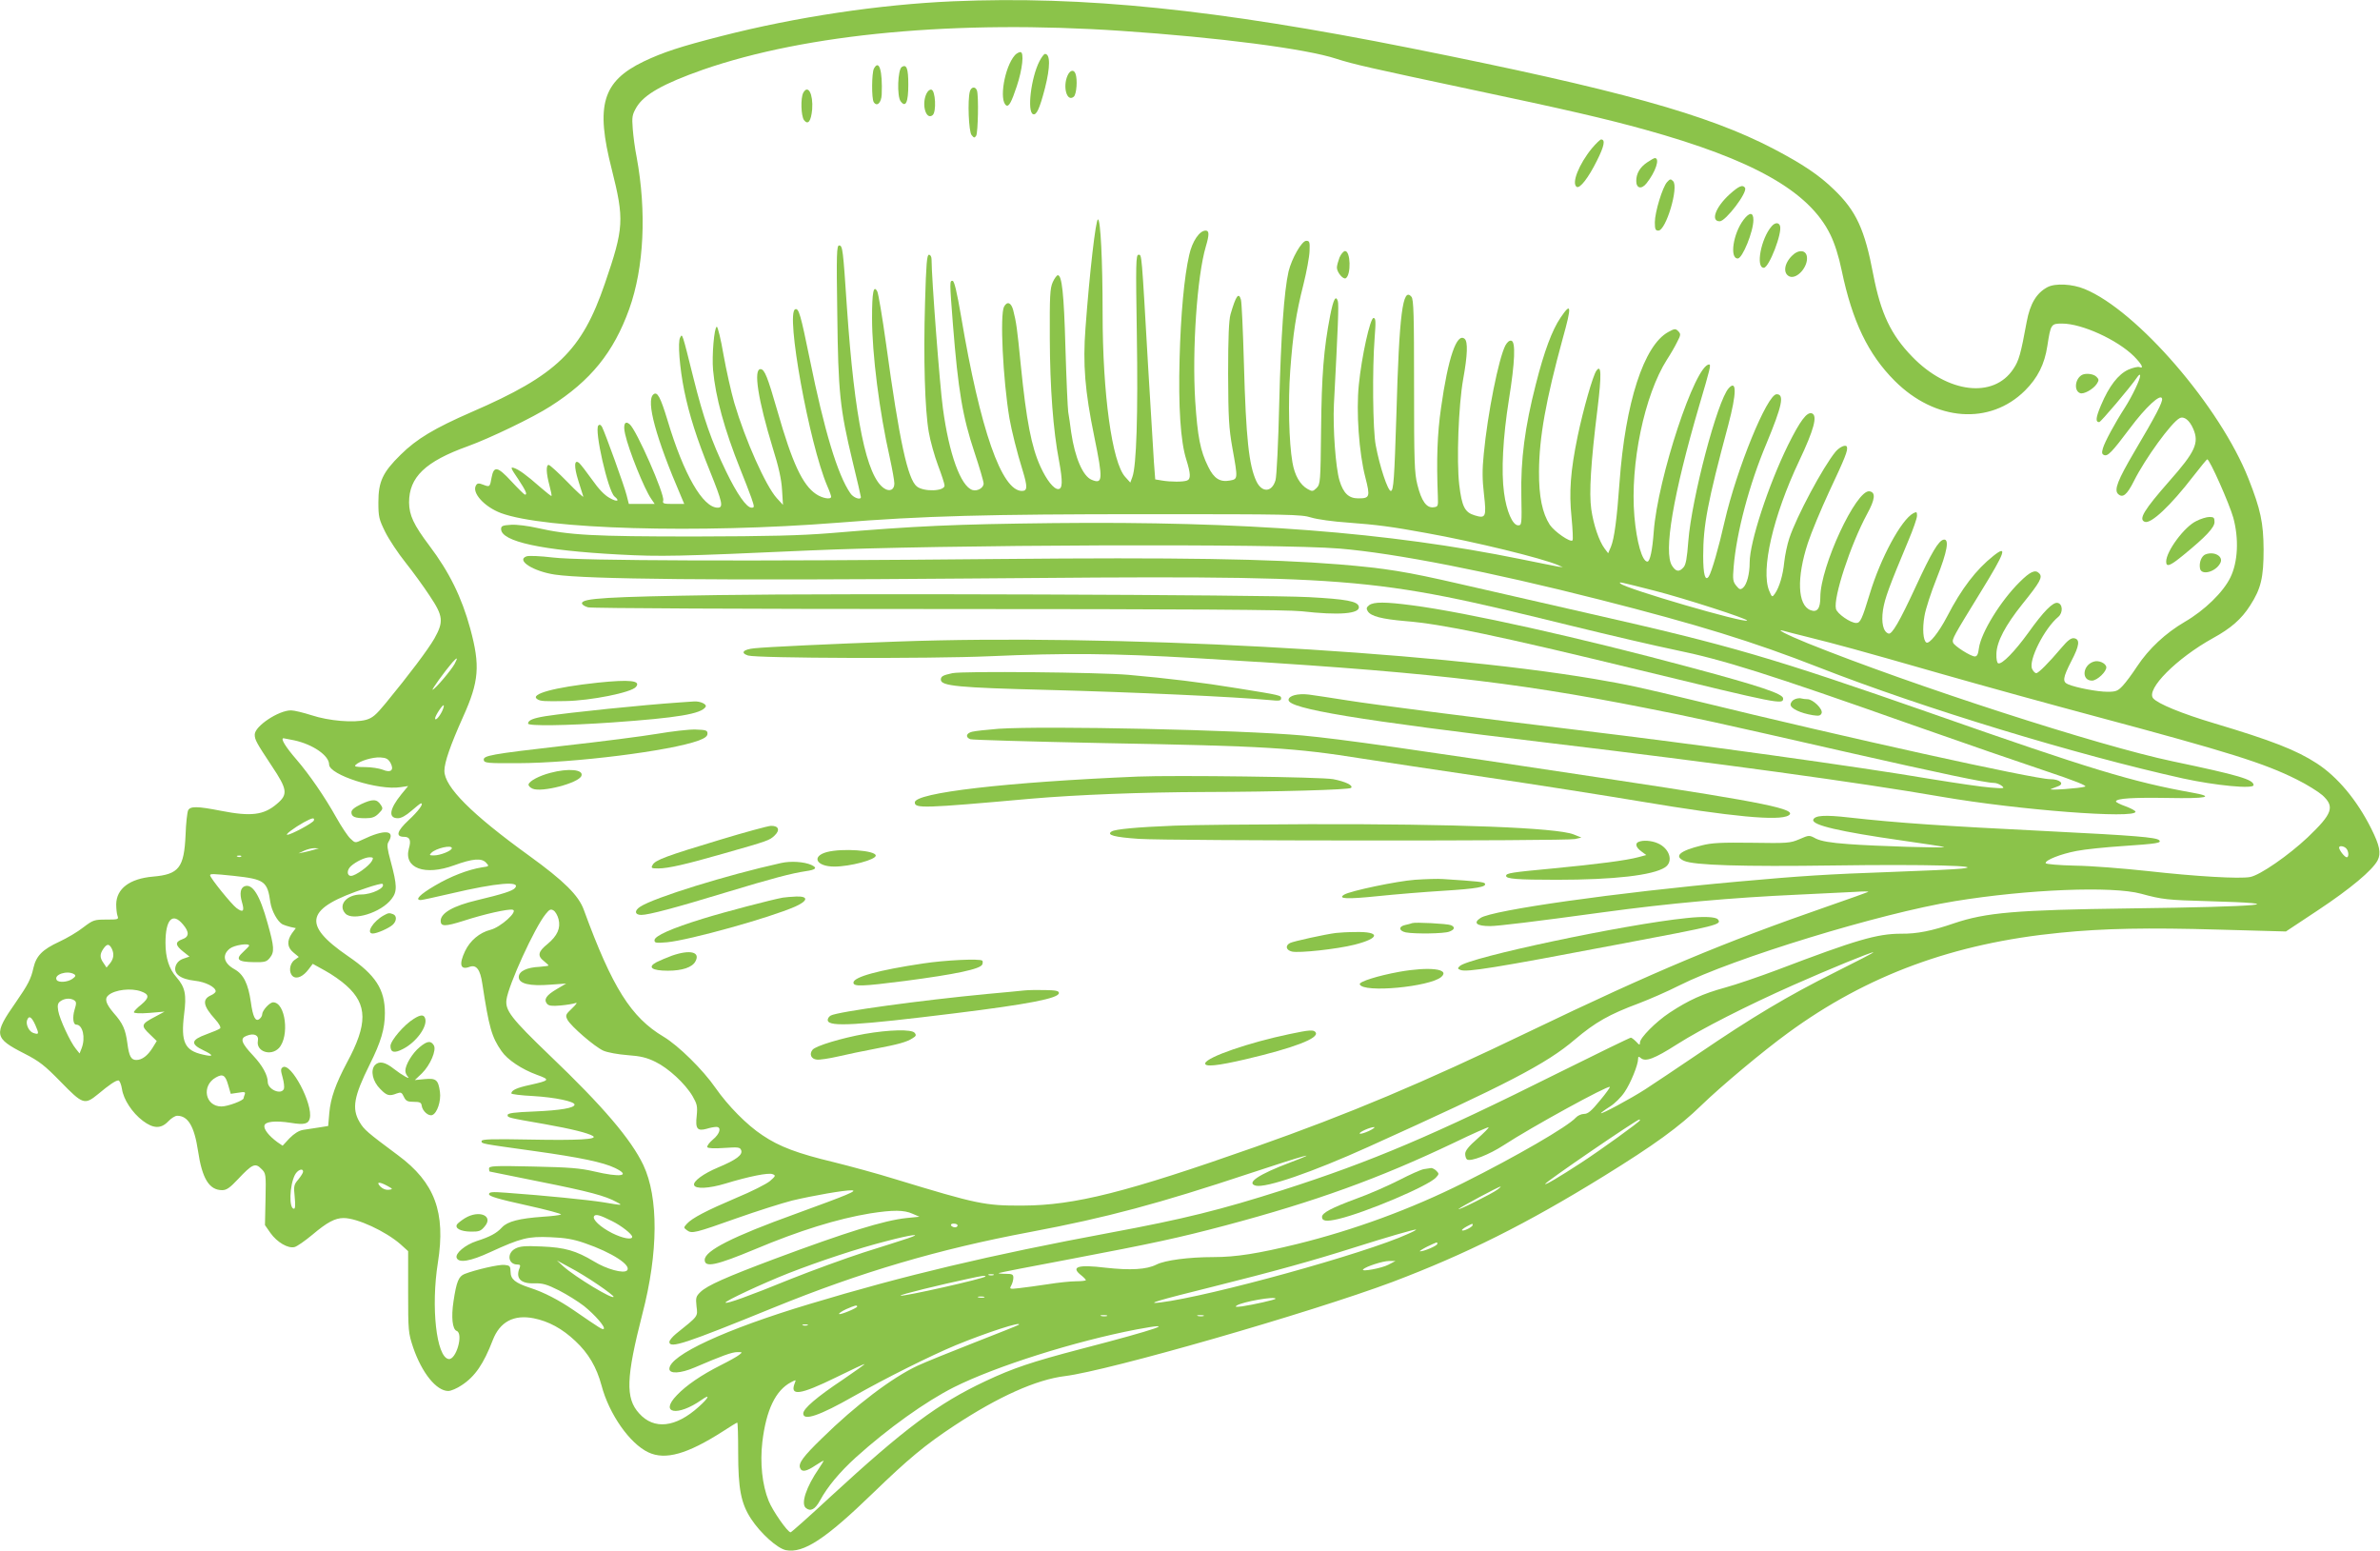 <?xml version="1.0" standalone="no"?>
<!DOCTYPE svg PUBLIC "-//W3C//DTD SVG 20010904//EN"
 "http://www.w3.org/TR/2001/REC-SVG-20010904/DTD/svg10.dtd">
<svg version="1.0" xmlns="http://www.w3.org/2000/svg"
 width="1280pt" height="834pt" viewBox="0 0 1280 834"
 preserveAspectRatio="xMidYMid meet">
<g transform="translate(0,834) scale(0.1,-0.1)"
fill="#8bc34a" stroke="none">
<path d="M5125 8333 c-393 -17 -843 -84 -1245 -187 -223 -57 -314 -87 -419
-137 -221 -107 -259 -235 -171 -579 68 -271 66 -315 -37 -615 -124 -362 -258
-492 -715 -690 -202 -88 -297 -145 -383 -230 -97 -95 -120 -145 -120 -256 0
-78 3 -91 37 -160 20 -40 69 -114 109 -164 39 -49 98 -130 130 -179 73 -109
76 -139 25 -230 -34 -59 -133 -191 -263 -349 -52 -63 -70 -78 -105 -88 -64
-17 -199 -6 -293 25 -44 14 -93 26 -110 26 -67 0 -195 -85 -195 -130 0 -28 9
-44 91 -168 85 -127 89 -154 28 -205 -70 -60 -138 -69 -301 -37 -128 25 -164
25 -176 3 -5 -10 -12 -70 -14 -133 -8 -177 -36 -212 -176 -224 -125 -11 -196
-65 -197 -149 0 -23 3 -51 7 -62 7 -19 4 -20 -60 -20 -65 0 -71 -2 -124 -42
-30 -24 -88 -58 -129 -77 -91 -42 -124 -76 -139 -140 -13 -60 -30 -92 -95
-186 -121 -173 -118 -192 47 -276 80 -41 108 -63 195 -152 118 -121 128 -125
200 -66 61 51 95 74 110 74 6 0 15 -21 19 -46 8 -56 55 -128 112 -171 57 -43
98 -44 137 -3 16 17 37 30 48 30 58 0 92 -56 112 -189 22 -149 60 -211 130
-211 23 0 41 12 85 59 76 81 93 89 125 56 25 -24 26 -27 23 -164 l-3 -139 30
-43 c35 -49 94 -84 129 -75 13 3 56 33 97 67 78 66 121 89 167 89 73 0 226
-71 306 -141 l41 -37 0 -218 c0 -213 1 -221 27 -300 47 -137 125 -234 189
-234 14 0 47 14 72 31 72 47 118 115 167 242 38 99 113 139 220 118 81 -16
154 -56 224 -122 71 -66 115 -142 141 -239 41 -155 152 -313 252 -360 91 -43
209 -10 401 113 40 26 74 47 77 47 3 0 5 -72 5 -161 0 -195 15 -273 69 -356
51 -78 142 -160 188 -169 95 -18 214 61 468 307 187 181 280 259 438 363 237
156 440 247 594 266 236 29 1320 341 1761 506 396 150 721 312 1137 569 272
168 407 266 525 381 105 102 332 292 467 390 424 310 890 482 1461 538 238 24
474 28 856 17 l360 -10 172 114 c175 116 293 215 321 268 20 39 11 81 -34 171
-77 154 -182 279 -293 351 -109 71 -242 123 -550 215 -175 52 -306 106 -330
135 -40 48 126 215 321 323 97 53 154 103 200 175 59 91 73 151 73 302 -1 144
-16 215 -81 380 -152 387 -600 906 -882 1021 -65 27 -157 32 -199 10 -59 -31
-94 -89 -112 -186 -32 -174 -42 -210 -72 -254 -106 -161 -354 -131 -544 66
-115 118 -169 234 -209 440 -46 244 -92 344 -212 459 -79 77 -167 136 -325
219 -355 185 -830 317 -1951 541 -1046 209 -1761 282 -2462 252z m905 -159
c521 -35 993 -96 1157 -150 89 -29 187 -51 719 -164 516 -109 727 -158 937
-216 585 -162 887 -332 1001 -566 23 -47 45 -115 61 -193 57 -273 142 -450
285 -593 218 -218 512 -240 701 -52 68 68 105 141 120 240 18 117 20 120 79
120 107 0 297 -87 387 -176 43 -44 55 -68 29 -58 -8 3 -35 -3 -60 -14 -54 -25
-103 -88 -146 -190 -29 -68 -31 -92 -10 -92 8 0 167 187 203 240 10 15 17 19
17 10 0 -21 -42 -109 -82 -172 -55 -85 -108 -184 -118 -218 -7 -24 -6 -32 6
-37 20 -8 42 15 139 144 85 114 167 190 173 159 4 -18 -34 -91 -150 -287 -88
-150 -109 -203 -87 -225 25 -24 48 -6 86 70 60 120 201 314 245 337 24 13 54
-11 74 -58 32 -75 10 -123 -128 -279 -138 -157 -168 -207 -133 -220 33 -13
139 87 260 244 39 50 73 92 76 92 13 0 119 -239 140 -314 31 -114 25 -239 -16
-322 -38 -78 -138 -176 -245 -238 -104 -61 -193 -144 -256 -239 -26 -40 -61
-87 -77 -104 -27 -29 -37 -33 -83 -33 -53 0 -169 22 -211 40 -32 13 -29 35 17
125 44 84 48 118 14 123 -15 2 -34 -12 -65 -49 -72 -85 -126 -139 -138 -139
-6 0 -16 10 -22 23 -21 45 66 218 141 280 26 22 24 70 -4 75 -25 5 -75 -45
-157 -160 -73 -101 -142 -172 -162 -165 -7 2 -11 23 -10 52 2 65 48 152 140
267 96 119 110 145 90 165 -21 22 -48 10 -106 -48 -101 -100 -206 -270 -218
-354 -4 -33 -10 -45 -22 -45 -22 0 -110 56 -117 74 -7 19 2 34 150 275 130
211 145 254 67 192 -93 -74 -171 -175 -249 -326 -45 -86 -96 -150 -112 -140
-17 11 -22 74 -10 142 6 38 36 129 66 204 57 143 69 213 37 207 -27 -5 -65
-69 -150 -253 -87 -188 -128 -258 -146 -252 -29 9 -40 59 -30 127 10 63 32
123 137 374 25 59 46 119 46 132 0 22 -2 23 -20 14 -65 -35 -176 -241 -234
-433 -42 -138 -51 -157 -73 -157 -31 0 -103 50 -109 76 -15 60 78 344 167 509
44 80 48 118 13 123 -71 10 -264 -405 -264 -569 0 -62 -17 -84 -53 -70 -70 27
-75 175 -14 361 19 58 71 182 114 275 87 185 102 223 96 242 -5 15 -39 0 -61
-26 -67 -81 -211 -350 -249 -466 -11 -33 -23 -90 -27 -127 -7 -71 -26 -135
-50 -170 -15 -21 -16 -21 -31 15 -46 111 20 400 161 698 80 169 100 244 69
256 -27 10 -64 -40 -129 -171 -106 -216 -206 -522 -206 -630 0 -63 -15 -119
-36 -137 -14 -11 -19 -10 -36 11 -18 22 -20 34 -14 103 15 183 84 443 176 661
85 205 98 266 55 266 -51 0 -215 -402 -280 -685 -31 -138 -70 -273 -85 -295
-19 -28 -30 11 -30 109 0 166 23 289 135 706 45 170 46 246 2 197 -61 -67
-199 -592 -217 -822 -7 -92 -13 -127 -26 -141 -23 -26 -40 -24 -61 8 -48 72 6
385 146 863 58 196 64 220 53 220 -75 0 -277 -613 -298 -900 -7 -97 -20 -160
-34 -160 -28 0 -58 105 -70 243 -24 281 54 653 175 843 19 29 44 72 55 95 20
38 20 43 6 58 -15 15 -20 14 -53 -4 -132 -71 -232 -380 -263 -810 -14 -195
-28 -301 -46 -345 l-15 -35 -19 25 c-30 40 -60 128 -72 212 -12 87 -3 246 34
543 22 182 20 238 -6 202 -19 -25 -71 -209 -101 -352 -39 -189 -47 -301 -33
-437 6 -65 9 -121 5 -124 -12 -12 -97 47 -122 84 -40 62 -59 152 -58 287 1
183 37 384 128 716 49 175 46 197 -12 111 -45 -66 -88 -180 -133 -358 -59
-230 -82 -406 -78 -599 3 -154 2 -160 -17 -160 -30 0 -63 76 -76 175 -16 115
-6 299 26 500 33 206 37 313 13 318 -11 2 -22 -8 -32 -26 -36 -70 -95 -363
-116 -582 -9 -87 -8 -140 1 -218 14 -122 10 -132 -51 -113 -52 16 -68 47 -82
164 -15 130 -4 426 21 567 24 132 26 203 8 218 -42 35 -89 -101 -127 -372 -20
-139 -25 -277 -17 -476 2 -53 1 -55 -24 -58 -37 -4 -64 33 -86 121 -16 64 -18
120 -18 533 0 378 -2 464 -14 478 -47 56 -66 -92 -81 -634 -11 -344 -15 -410
-30 -410 -16 0 -60 132 -81 245 -16 80 -19 410 -6 578 7 89 6 107 -6 107 -18
0 -64 -207 -79 -359 -15 -145 1 -367 35 -498 27 -105 24 -113 -38 -113 -51 0
-80 27 -101 96 -21 70 -36 281 -30 409 22 420 27 537 21 556 -11 34 -24 9 -41
-77 -35 -181 -46 -321 -49 -613 -3 -284 -4 -294 -24 -315 -20 -19 -23 -20 -48
-6 -41 23 -70 73 -82 143 -19 109 -24 325 -12 493 15 202 31 306 71 464 17 68
32 149 33 180 2 49 0 55 -18 55 -24 0 -78 -95 -95 -165 -24 -105 -41 -348 -50
-704 -5 -216 -14 -397 -20 -418 -19 -66 -73 -69 -103 -6 -40 85 -56 230 -67
633 -5 176 -12 330 -16 343 -12 43 -27 22 -56 -78 -9 -32 -13 -124 -13 -320 1
-239 4 -291 23 -399 30 -167 30 -167 -13 -175 -53 -10 -86 10 -117 74 -43 86
-57 161 -70 354 -17 276 10 671 57 830 19 64 19 86 -1 86 -33 0 -72 -58 -88
-130 -27 -116 -46 -323 -52 -560 -7 -255 5 -444 36 -541 24 -77 25 -105 4
-113 -20 -8 -88 -8 -135 0 l-36 6 -7 92 c-3 50 -17 280 -31 511 -36 627 -34
605 -52 605 -14 0 -15 -46 -9 -427 7 -431 -2 -710 -24 -768 l-11 -30 -28 31
c-70 78 -121 444 -121 879 0 285 -11 505 -25 505 -12 0 -45 -285 -67 -583 -15
-196 -3 -341 47 -584 48 -234 46 -258 -14 -233 -47 19 -90 119 -110 255 -5 39
-12 88 -16 110 -3 22 -10 178 -15 347 -8 292 -19 388 -41 388 -5 0 -18 -17
-27 -37 -15 -33 -17 -74 -16 -303 1 -265 18 -495 50 -660 20 -109 19 -150 -5
-150 -24 0 -62 48 -95 120 -49 107 -76 248 -106 546 -20 202 -24 230 -41 297
-11 40 -32 49 -49 18 -23 -43 -6 -392 29 -601 11 -63 41 -185 71 -280 27 -89
26 -110 -4 -110 -109 0 -224 328 -327 938 -23 135 -37 192 -46 192 -16 0 -16
-3 2 -235 28 -353 52 -497 116 -688 27 -81 49 -156 49 -167 0 -24 -34 -43 -60
-35 -63 20 -126 193 -159 440 -17 123 -61 703 -61 800 0 15 -6 25 -14 25 -11
0 -15 -48 -21 -257 -9 -304 -1 -574 20 -696 8 -48 31 -129 50 -180 19 -50 35
-99 35 -108 0 -31 -111 -35 -149 -5 -49 39 -94 244 -166 770 -20 143 -41 268
-47 279 -20 37 -28 -4 -28 -143 0 -193 39 -503 96 -754 13 -60 24 -121 24
-136 0 -34 -25 -46 -55 -26 -95 63 -159 374 -200 971 -21 314 -23 335 -42 335
-13 0 -15 -41 -10 -367 5 -423 14 -510 82 -793 25 -102 45 -189 45 -193 0 -18
-41 -4 -57 21 -68 98 -140 336 -218 721 -49 239 -59 275 -78 268 -53 -18 75
-723 172 -950 12 -27 21 -53 21 -58 0 -17 -47 -9 -81 14 -73 49 -128 167 -208
447 -53 184 -69 225 -91 225 -39 0 -13 -165 66 -424 32 -101 47 -170 50 -226
l5 -80 -34 37 c-59 66 -168 309 -228 512 -17 59 -43 175 -58 259 -14 83 -31
151 -36 150 -14 -3 -27 -155 -20 -233 13 -144 61 -320 146 -532 23 -57 50
-127 60 -155 17 -50 17 -53 1 -53 -27 0 -78 73 -137 195 -79 163 -122 288
-175 500 -62 248 -60 243 -72 220 -14 -23 -3 -162 22 -286 27 -131 67 -257
139 -435 66 -164 73 -194 41 -194 -80 0 -183 179 -270 470 -38 125 -55 157
-76 139 -41 -34 13 -233 150 -551 l16 -38 -59 0 c-53 0 -59 2 -54 19 8 33
-144 380 -181 410 -25 21 -36 -1 -24 -53 19 -87 104 -297 140 -348 l19 -28
-69 0 -70 0 -12 47 c-12 49 -115 333 -132 367 -7 12 -13 15 -20 8 -23 -23 52
-353 87 -382 31 -25 14 -31 -26 -8 -28 15 -60 49 -95 99 -30 42 -61 82 -69 89
-27 23 -29 -18 -5 -94 12 -39 25 -78 27 -86 3 -8 -36 27 -85 78 -49 50 -95 92
-101 92 -15 0 -14 -44 4 -110 8 -30 13 -55 11 -57 -1 -2 -28 19 -59 46 -77 68
-118 97 -144 105 -19 6 -16 -2 23 -59 42 -64 52 -85 37 -85 -3 0 -36 32 -73
72 -74 80 -94 84 -106 21 -9 -52 -10 -53 -44 -40 -25 10 -33 9 -40 -3 -24 -39
44 -115 134 -149 234 -87 1060 -111 1811 -52 462 37 805 46 1665 46 762 0 829
-1 882 -18 32 -10 120 -22 195 -27 160 -12 237 -22 422 -56 263 -47 626 -136
711 -173 l25 -11 -25 3 c-14 3 -104 20 -200 40 -712 145 -1492 205 -2515 194
-534 -6 -735 -15 -1200 -54 -164 -13 -323 -17 -730 -18 -546 0 -673 7 -846 46
-48 11 -111 19 -140 17 -46 -3 -54 -6 -54 -23 0 -67 219 -115 635 -137 226
-12 313 -10 1025 22 697 31 2518 38 2850 10 300 -25 806 -124 1400 -275 523
-133 823 -225 1180 -365 560 -219 1386 -470 1955 -596 174 -38 380 -58 380
-36 0 30 -78 53 -435 128 -397 83 -1399 408 -1961 634 -116 47 -183 82 -129
67 11 -3 67 -18 125 -32 164 -41 265 -68 715 -197 231 -66 605 -169 830 -229
721 -193 913 -253 1088 -341 53 -26 115 -65 137 -84 68 -62 55 -99 -79 -227
-103 -97 -256 -203 -309 -213 -55 -11 -294 3 -552 32 -129 14 -305 28 -390 29
-85 2 -156 8 -158 13 -5 16 81 50 166 66 45 9 155 20 244 26 191 13 215 17
200 32 -15 15 -130 25 -592 48 -581 29 -806 44 -1076 74 -131 15 -184 11 -192
-12 -9 -29 142 -64 478 -112 118 -17 220 -32 225 -35 18 -7 -375 5 -515 16
-98 7 -145 16 -173 29 -37 20 -37 20 -90 -3 -49 -21 -64 -22 -254 -19 -164 2
-216 0 -270 -14 -119 -29 -152 -58 -96 -83 52 -24 313 -32 808 -25 493 7 824
-2 685 -17 -36 -4 -207 -12 -380 -18 -339 -12 -483 -21 -825 -52 -654 -59
-1318 -153 -1382 -195 -42 -27 -22 -44 51 -44 41 0 240 24 606 74 359 49 695
79 1050 95 129 6 268 13 308 15 41 3 72 3 70 0 -3 -2 -101 -37 -219 -78 -562
-195 -930 -349 -1604 -673 -573 -276 -967 -442 -1475 -621 -693 -244 -970
-314 -1250 -315 -203 -1 -245 8 -685 142 -93 29 -244 70 -333 92 -192 46 -291
83 -381 144 -84 55 -186 159 -253 255 -67 97 -199 227 -279 275 -175 104 -276
264 -429 682 -28 78 -107 156 -295 292 -310 224 -455 370 -455 456 0 45 32
137 100 289 87 192 93 277 39 476 -46 168 -112 303 -220 446 -85 113 -108 163
-109 232 0 136 87 220 315 302 119 43 352 155 445 215 217 138 340 290 424
523 80 223 94 524 40 817 -9 44 -18 112 -21 152 -5 65 -3 76 20 116 41 69 144
127 357 202 558 194 1366 269 2250 209z m2870 -3011 c157 -40 504 -152 496
-160 -14 -15 -653 171 -681 199 -11 11 -7 10 185 -39z m-6455 -393 c-17 -32
-102 -133 -118 -139 -10 -4 68 103 106 147 27 30 31 28 12 -8z m-69 -258 c-16
-31 -36 -50 -36 -35 0 14 41 76 46 70 3 -3 -2 -19 -10 -35z m-794 -153 c101
-22 188 -82 188 -130 0 -56 266 -141 384 -122 l41 6 -37 -45 c-64 -79 -71
-128 -18 -128 18 0 43 14 73 40 25 22 48 40 51 40 17 0 -14 -42 -67 -91 -63
-59 -71 -89 -23 -89 30 0 38 -19 25 -63 -29 -106 86 -148 244 -90 99 36 147
40 171 14 18 -19 17 -20 -21 -25 -75 -12 -169 -48 -255 -99 -80 -47 -109 -77
-75 -77 7 0 80 16 162 35 247 58 378 69 345 30 -13 -16 -67 -33 -205 -66 -127
-30 -195 -69 -195 -111 0 -31 24 -31 122 0 114 37 240 65 265 60 32 -7 -64
-94 -119 -108 -59 -15 -110 -58 -137 -115 -34 -72 -25 -103 25 -84 36 13 57
-15 68 -91 36 -235 50 -286 103 -362 32 -47 109 -98 191 -128 72 -26 70 -30
-37 -54 -71 -15 -101 -29 -101 -46 0 -4 53 -11 118 -14 117 -7 222 -29 222
-46 0 -18 -76 -31 -217 -37 -106 -4 -143 -9 -143 -19 0 -14 -1 -14 200 -49
146 -26 233 -48 259 -64 28 -18 -80 -24 -340 -19 -207 4 -259 2 -259 -8 0 -15
-8 -13 285 -54 244 -34 369 -60 433 -91 88 -43 30 -52 -114 -18 -73 17 -132
22 -326 26 -214 5 -238 3 -238 -11 0 -9 2 -16 4 -16 2 0 124 -25 272 -55 261
-52 351 -76 410 -109 36 -19 33 -19 -73 -1 -83 13 -312 36 -520 51 -78 6 -93
4 -93 -8 0 -11 50 -26 200 -59 109 -24 194 -47 187 -50 -7 -4 -50 -9 -97 -12
-127 -9 -190 -25 -220 -57 -29 -32 -65 -51 -137 -74 -61 -20 -116 -66 -107
-90 11 -29 73 -19 179 30 168 77 205 86 325 81 79 -3 125 -11 185 -32 146 -50
254 -120 227 -147 -18 -18 -110 7 -178 49 -95 57 -156 75 -280 80 -90 4 -116
2 -142 -11 -48 -25 -40 -86 11 -86 14 0 17 -4 12 -17 -24 -56 5 -87 78 -84 45
1 67 -5 133 -38 43 -22 104 -60 136 -85 58 -47 115 -112 105 -122 -6 -6 -20 3
-161 100 -82 56 -161 97 -236 121 -79 26 -104 46 -104 86 -1 31 -4 34 -33 37
-31 3 -156 -26 -215 -49 -31 -13 -43 -40 -59 -147 -13 -85 -6 -150 17 -159 38
-14 -3 -159 -44 -151 -65 12 -95 280 -57 518 43 270 -16 431 -215 578 -164
122 -182 137 -206 178 -43 73 -31 138 54 309 61 122 82 193 82 277 0 128 -50
205 -198 306 -252 173 -230 258 96 366 46 16 86 26 89 23 19 -20 -56 -57 -114
-57 -79 0 -127 -57 -86 -102 39 -43 193 4 249 78 31 40 30 73 -5 203 -18 66
-21 89 -12 103 40 65 -21 70 -141 12 -38 -18 -38 -18 -64 7 -14 13 -48 64 -76
114 -62 111 -145 231 -213 310 -59 68 -88 115 -70 115 2 0 28 -5 57 -11z m518
-121 c21 -39 3 -56 -42 -37 -18 7 -61 14 -95 14 -49 0 -60 3 -50 12 21 21 90
42 132 40 31 -2 42 -7 55 -29z m-412 -310 c-4 -13 -123 -77 -143 -77 -14 0 39
39 89 67 46 25 59 27 54 10z m742 -149 c0 -14 -62 -39 -97 -39 -24 0 -25 2
-13 14 25 25 110 44 110 25z m10188 -1 c14 -14 16 -48 3 -48 -11 0 -41 39 -41
52 0 12 25 9 38 -4z m-10928 -7 c-14 -4 -38 -11 -55 -14 l-30 -6 30 14 c17 8
41 14 55 14 l25 -1 -25 -7z m-393 -37 c-3 -3 -12 -4 -19 -1 -8 3 -5 6 6 6 11
1 17 -2 13 -5z m703 -24 c-15 -27 -88 -80 -112 -80 -23 0 -24 32 0 53 27 24
75 47 100 47 20 0 21 -3 12 -20z m-742 -80 c165 -18 180 -29 196 -142 7 -47
39 -105 66 -119 8 -4 28 -10 43 -14 l28 -6 -21 -28 c-28 -41 -26 -75 8 -103
l29 -24 -24 -17 c-27 -21 -31 -68 -8 -87 21 -17 56 -1 85 38 l22 29 65 -36
c37 -20 89 -56 116 -81 114 -102 115 -207 3 -414 -61 -115 -88 -191 -95 -271
l-6 -70 -50 -8 c-27 -4 -66 -10 -85 -13 -23 -4 -47 -19 -73 -45 l-37 -40 -28
19 c-45 33 -74 69 -70 89 4 22 58 28 142 15 72 -12 95 -6 102 24 19 75 -101
302 -145 275 -12 -8 -12 -16 -1 -55 7 -25 10 -52 7 -61 -14 -35 -87 -4 -87 37
0 36 -29 89 -78 141 -64 68 -73 93 -36 107 40 16 67 4 61 -27 -11 -57 69 -85
113 -39 58 63 36 246 -31 246 -19 0 -59 -44 -59 -65 0 -7 -6 -18 -14 -24 -22
-18 -36 10 -47 91 -14 97 -39 149 -88 176 -59 33 -68 77 -25 111 24 19 104 31
104 16 0 -3 -15 -18 -32 -34 -44 -40 -29 -54 58 -55 58 -1 68 2 85 23 26 32
24 59 -12 187 -42 152 -81 214 -124 198 -22 -9 -27 -39 -14 -84 15 -50 7 -60
-29 -33 -27 20 -141 161 -142 176 0 9 12 9 128 -3z m10257 -96 c114 -31 141
-34 360 -40 475 -13 293 -30 -420 -39 -614 -8 -774 -22 -946 -80 -119 -41
-199 -57 -284 -56 -130 0 -242 -33 -665 -194 -96 -36 -224 -80 -283 -96 -117
-32 -195 -67 -298 -135 -74 -49 -159 -135 -159 -160 0 -15 -3 -15 -20 4 -12
12 -25 22 -29 22 -5 0 -182 -86 -393 -191 -671 -335 -1001 -475 -1478 -628
-335 -107 -532 -156 -930 -230 -645 -120 -1108 -230 -1615 -383 -454 -136
-755 -276 -755 -349 0 -28 60 -25 135 7 149 64 202 83 230 83 29 0 29 0 10
-15 -11 -9 -56 -34 -100 -56 -103 -52 -185 -108 -235 -161 -95 -98 3 -116 133
-25 49 35 40 12 -15 -37 -124 -112 -241 -125 -321 -35 -74 81 -70 192 18 535
86 330 87 626 5 800 -66 138 -216 315 -504 590 -207 199 -240 242 -232 300 11
79 151 387 211 460 20 25 27 28 42 19 10 -6 22 -27 27 -47 12 -48 -6 -89 -60
-134 -50 -40 -55 -63 -19 -91 14 -11 25 -22 25 -24 0 -2 -21 -5 -47 -7 -70 -3
-113 -24 -113 -55 0 -36 58 -50 170 -41 l85 6 -51 -30 c-56 -33 -71 -55 -52
-79 10 -11 26 -13 73 -9 33 3 69 9 80 13 12 5 5 -6 -18 -28 -36 -34 -37 -38
-25 -62 19 -35 146 -145 193 -166 23 -10 79 -20 130 -24 70 -5 103 -13 150
-36 70 -34 160 -117 200 -185 24 -42 27 -54 22 -105 -8 -70 3 -84 54 -70 18 6
42 10 51 10 30 0 20 -37 -18 -68 -20 -17 -33 -35 -30 -41 4 -6 37 -8 91 -4 75
5 85 4 91 -12 10 -25 -26 -52 -124 -93 -79 -33 -136 -75 -129 -95 7 -22 81
-18 167 8 128 39 233 60 255 51 18 -7 17 -10 -14 -37 -19 -16 -100 -57 -180
-90 -162 -69 -239 -109 -267 -140 -18 -20 -18 -21 1 -35 26 -19 42 -15 270 66
105 37 237 79 295 94 114 27 280 56 320 55 36 -1 -20 -24 -300 -126 -341 -123
-490 -199 -490 -248 0 -43 61 -30 270 57 240 101 444 164 620 193 122 19 182
19 228 -2 l37 -16 -70 -7 c-121 -13 -321 -75 -710 -220 -261 -98 -360 -142
-397 -177 -25 -24 -27 -31 -22 -78 7 -56 11 -50 -111 -148 -19 -16 -35 -35
-35 -43 0 -38 86 -9 560 184 469 191 885 314 1381 407 414 78 689 152 1183
316 296 98 387 123 218 59 -173 -65 -243 -112 -188 -126 55 -13 303 72 606
209 746 337 957 446 1110 577 110 93 184 135 345 195 55 21 152 63 215 95 292
147 1083 389 1483 454 393 64 848 82 1002 40z m-10531 -165 c35 -41 34 -67 -4
-80 -39 -14 -38 -32 5 -66 l34 -27 -32 -11 c-21 -7 -35 -20 -42 -39 -14 -41
23 -71 103 -80 57 -6 112 -34 112 -57 0 -5 -11 -15 -25 -21 -49 -22 -43 -57
22 -129 22 -24 32 -44 27 -49 -5 -5 -38 -19 -74 -32 -83 -30 -87 -52 -16 -86
57 -27 56 -37 -3 -23 -98 22 -119 67 -101 216 14 107 6 146 -41 200 -40 45
-59 105 -59 185 0 126 38 166 94 99z m-384 -128 c15 -29 12 -56 -8 -81 l-19
-23 -16 24 c-21 29 -21 48 -1 77 19 27 30 28 44 3z m9270 -129 c-255 -127
-450 -244 -732 -436 -114 -77 -245 -165 -290 -194 -81 -52 -238 -136 -238
-128 0 2 21 18 48 35 26 16 62 52 79 78 33 48 73 147 73 179 0 13 3 14 15 4
25 -21 72 -4 194 74 132 84 378 209 626 319 199 88 416 177 430 176 6 0 -87
-48 -205 -107z m-9471 -11 c10 -7 8 -12 -10 -25 -26 -18 -74 -21 -84 -6 -18
29 57 54 94 31z m359 -92 c46 -16 46 -34 2 -71 -22 -17 -40 -36 -40 -41 0 -6
31 -8 83 -4 l82 7 -50 -27 c-77 -40 -79 -48 -28 -96 l36 -35 -22 -36 c-27 -43
-57 -66 -88 -66 -28 0 -39 20 -48 90 -10 74 -24 107 -74 163 -43 51 -50 77
-27 96 35 29 121 39 174 20z m-359 -48 c12 -8 13 -16 2 -51 -12 -40 -8 -80 9
-80 35 0 51 -70 29 -127 l-11 -28 -20 25 c-30 36 -88 161 -95 205 -5 30 -2 41
12 51 22 16 54 18 74 5z m-209 -133 c21 -48 20 -53 -10 -43 -24 7 -43 47 -34
70 10 26 24 17 44 -27z m1037 -322 l14 -48 41 6 c35 6 39 4 34 -10 -3 -8 -6
-17 -6 -20 0 -12 -85 -44 -119 -44 -88 0 -109 112 -30 156 37 21 51 13 66 -40z
m7377 -85 c-45 -55 -64 -71 -84 -71 -15 0 -35 -9 -45 -20 -43 -48 -321 -209
-605 -351 -282 -141 -587 -253 -895 -329 -209 -51 -327 -70 -450 -70 -133 0
-259 -17 -305 -40 -53 -27 -139 -32 -275 -17 -148 18 -189 5 -130 -41 14 -11
25 -23 25 -26 0 -3 -24 -6 -52 -6 -29 0 -98 -7 -153 -16 -55 -8 -124 -18 -154
-21 -52 -6 -53 -5 -42 15 6 11 11 30 11 41 0 18 -6 21 -42 21 -23 0 -39 2 -37
4 2 2 175 36 384 75 448 85 586 115 835 181 485 129 827 253 1228 444 101 49
185 86 188 84 2 -3 -25 -30 -61 -62 -46 -40 -65 -64 -65 -81 0 -13 5 -27 10
-30 20 -13 119 26 196 76 150 98 562 324 572 314 2 -2 -22 -36 -54 -74z m216
-105 c0 -8 -217 -164 -317 -229 -118 -77 -193 -121 -193 -114 0 10 493 347
507 347 2 0 3 -2 3 -4z m-1458 -58 c-24 -11 -46 -17 -49 -14 -7 7 56 35 77 35
8 0 -5 -10 -28 -21z m-5732 -219 c0 -6 -12 -25 -26 -42 -24 -28 -25 -36 -19
-94 4 -42 3 -63 -4 -63 -28 0 -24 125 5 182 14 27 44 39 44 17z m453 -76 c31
-17 31 -18 8 -21 -14 -2 -32 4 -45 17 -25 26 -7 28 37 4z m5972 -19 c-26 -21
-223 -119 -210 -105 10 10 216 121 225 120 3 0 -4 -7 -15 -15z m-4764 -170
c51 -25 109 -71 109 -85 0 -18 -52 -8 -108 20 -63 32 -108 74 -97 91 8 13 32
6 96 -26z m1859 -24 c0 -5 -6 -10 -14 -10 -8 0 -18 5 -21 10 -3 6 3 10 14 10
12 0 21 -4 21 -10z m2770 2 c0 -10 -50 -35 -57 -28 -3 2 8 11 24 20 34 18 33
18 33 8z m-349 -48 c-227 -104 -1063 -335 -1331 -368 -85 -10 -10 12 280 84
332 83 542 141 765 212 177 56 315 96 330 96 6 0 -14 -11 -44 -24z m-2691 -24
c-30 -10 -136 -44 -235 -75 -99 -32 -274 -96 -390 -142 -233 -95 -346 -135
-353 -128 -7 7 201 104 338 158 169 66 375 134 524 172 140 37 207 45 116 15z
m2850 -29 c0 -10 -73 -41 -93 -40 -6 0 11 11 38 25 58 27 55 27 55 15z m-4513
-220 c46 -31 83 -60 83 -64 0 -19 -205 105 -270 163 l-35 32 70 -38 c39 -20
107 -62 152 -93z m4250 108 c-36 -19 -149 -40 -136 -25 14 15 106 45 139 45
l35 0 -38 -20z m-2124 -56 c-7 -2 -19 -2 -25 0 -7 3 -2 5 12 5 14 0 19 -2 13
-5z m-43 -7 c0 -10 -448 -111 -457 -103 -4 5 212 58 367 91 73 16 90 18 90 12z
m-7 -113 c-7 -2 -21 -2 -30 0 -10 3 -4 5 12 5 17 0 24 -2 18 -5z m1567 -7 c0
-5 -119 -32 -180 -41 -34 -4 -41 -3 -28 5 32 20 208 51 208 36z m-2250 -42 c0
-8 -91 -46 -97 -40 -3 3 14 15 38 26 46 20 59 24 59 14z m1343 -51 c-7 -2 -21
-2 -30 0 -10 3 -4 5 12 5 17 0 24 -2 18 -5z m520 0 c-7 -2 -21 -2 -30 0 -10 3
-4 5 12 5 17 0 24 -2 18 -5z m-2130 -50 c-7 -2 -19 -2 -25 0 -7 3 -2 5 12 5
14 0 19 -2 13 -5z m1136 3 c-3 -3 -109 -45 -237 -95 -128 -50 -266 -106 -307
-125 -137 -64 -333 -212 -515 -391 -101 -98 -127 -134 -117 -159 9 -24 34 -19
83 14 24 16 44 27 44 25 0 -2 -12 -21 -26 -42 -68 -99 -98 -189 -70 -212 25
-21 50 -8 76 40 40 74 106 153 193 232 173 156 376 301 527 377 225 113 653
248 983 311 234 44 117 3 -303 -106 -263 -69 -361 -102 -510 -172 -255 -120
-433 -253 -833 -621 -114 -106 -211 -192 -215 -192 -16 0 -97 116 -118 169
-35 86 -47 204 -34 317 21 173 71 277 154 321 27 14 28 14 21 -3 -30 -74 27
-66 221 29 85 42 154 74 154 72 0 -3 -53 -40 -117 -84 -141 -94 -213 -156
-213 -182 0 -42 89 -11 270 92 173 98 413 218 550 275 165 68 360 131 339 110z"/>
<path d="M5458 8043 c-56 -64 -86 -244 -46 -270 14 -8 28 18 56 102 31 92 41
185 20 185 -8 0 -22 -8 -30 -17z"/>
<path d="M5590 8010 c-45 -88 -67 -271 -34 -284 18 -7 35 28 64 140 29 114 29
184 0 184 -5 0 -19 -18 -30 -40z"/>
<path d="M4700 7971 c-12 -24 -13 -161 -1 -180 17 -27 41 -4 43 41 5 128 -14
191 -42 139z"/>
<path d="M4850 7980 c-22 -14 -27 -158 -6 -185 27 -36 41 -5 41 90 0 87 -9
111 -35 95z"/>
<path d="M5742 7935 c-28 -62 -4 -146 33 -115 15 13 21 93 9 124 -9 24 -29 19
-42 -9z"/>
<path d="M5216 7848 c-13 -48 -6 -214 9 -234 13 -16 16 -17 25 -4 10 16 14
218 4 244 -9 23 -31 19 -38 -6z"/>
<path d="M4320 7841 c-15 -29 -12 -124 4 -147 22 -28 38 -6 44 58 6 82 -22
136 -48 89z"/>
<path d="M4982 7835 c-27 -59 -1 -143 34 -114 21 18 15 133 -7 137 -9 2 -20
-8 -27 -23z"/>
<path d="M8562 7543 c-70 -85 -112 -190 -82 -208 17 -10 63 49 108 140 40 79
47 115 23 115 -5 0 -27 -21 -49 -47z"/>
<path d="M8859 7467 c-39 -26 -59 -60 -59 -100 0 -40 28 -47 55 -13 49 61 74
136 45 136 -4 0 -22 -10 -41 -23z"/>
<path d="M8966 7361 c-25 -27 -66 -163 -66 -216 0 -37 3 -45 19 -45 41 0 111
235 79 266 -12 13 -17 12 -32 -5z"/>
<path d="M9302 7295 c-75 -68 -104 -145 -53 -145 32 0 151 156 136 180 -12 19
-33 10 -83 -35z"/>
<path d="M9377 7158 c-56 -74 -76 -208 -31 -208 25 0 84 145 84 207 0 43 -21
43 -53 1z"/>
<path d="M9528 7123 c-57 -65 -87 -223 -42 -223 28 0 101 189 87 226 -7 19
-27 18 -45 -3z"/>
<path d="M7204 6955 c-7 -19 -14 -43 -14 -54 0 -25 34 -66 48 -57 29 18 26
146 -4 146 -8 0 -22 -16 -30 -35z"/>
<path d="M9637 6964 c-43 -43 -48 -96 -12 -111 40 -15 99 52 93 105 -4 39 -46
42 -81 6z"/>
<path d="M11194 6322 c-35 -23 -40 -84 -7 -96 19 -8 71 21 90 50 12 19 12 24
-2 38 -17 17 -62 21 -81 8z"/>
<path d="M11812 5538 c-65 -31 -162 -163 -162 -218 0 -32 21 -24 95 37 121 99
165 147 165 176 0 23 -4 27 -27 27 -16 0 -48 -10 -71 -22z"/>
<path d="M11862 5359 c-22 -8 -36 -44 -30 -76 7 -39 84 -19 109 29 19 35 -31
65 -79 47z"/>
<path d="M2831 5348 c-57 -21 38 -81 154 -98 171 -25 869 -32 2210 -21 2120
18 2157 15 3255 -254 212 -52 462 -110 555 -129 264 -54 499 -128 1285 -406
261 -92 580 -202 709 -245 162 -54 228 -81 215 -85 -24 -9 -204 -22 -184 -13
8 3 26 10 39 15 36 13 9 38 -43 38 -84 0 -1108 226 -1896 419 -314 76 -379 90
-555 120 -894 151 -2606 243 -3750 201 -366 -13 -698 -29 -767 -36 -61 -6 -78
-25 -35 -39 48 -15 979 -18 1297 -4 411 18 664 16 1110 -10 1200 -70 1693
-124 2415 -267 261 -51 378 -77 1085 -238 508 -115 750 -166 793 -166 13 0 32
-7 43 -16 17 -14 13 -15 -61 -9 -44 3 -186 24 -315 45 -401 68 -1274 189
-1910 265 -533 64 -1100 137 -1236 159 -82 13 -174 27 -205 31 -60 7 -109 -6
-109 -29 0 -47 368 -108 1400 -231 904 -108 1665 -212 2115 -290 412 -71 1041
-119 1040 -80 -1 6 -24 18 -53 29 -29 10 -52 22 -52 26 0 17 91 22 280 19 207
-4 256 6 133 28 -324 58 -548 126 -1403 426 -864 302 -1080 365 -1835 536
-242 55 -557 127 -700 160 -295 68 -401 85 -653 106 -374 30 -871 38 -1827 29
-1354 -13 -2251 -10 -2401 8 -67 8 -132 11 -143 6z"/>
<path d="M3865 5140 c-600 -9 -735 -17 -735 -44 0 -8 15 -17 33 -22 18 -5 857
-9 1882 -9 1362 0 1878 -4 1955 -12 201 -23 316 -14 308 25 -6 29 -67 40 -270
51 -248 13 -2533 21 -3173 11z"/>
<path d="M7364 5086 c-15 -12 -17 -18 -8 -33 17 -27 75 -42 203 -53 200 -16
499 -79 1249 -261 766 -186 782 -189 782 -155 0 25 -122 66 -495 166 -594 160
-1208 297 -1501 335 -144 19 -205 19 -230 1z"/>
<path d="M11260 4782 c-60 -19 -67 -102 -9 -102 28 0 80 50 77 73 -3 21 -41
38 -68 29z"/>
<path d="M5122 4720 c-51 -11 -62 -17 -62 -35 0 -34 94 -43 575 -55 458 -12
1008 -37 1198 -55 46 -5 57 -3 57 9 0 17 0 17 -236 55 -189 31 -371 53 -584
72 -162 14 -892 21 -948 9z"/>
<path d="M3215 4669 c-234 -25 -369 -62 -325 -89 16 -11 38 -12 150 -10 136 2
356 46 380 76 29 34 -31 41 -205 23z"/>
<path d="M9653 4580 c-13 -5 -23 -18 -23 -29 0 -21 53 -46 120 -57 32 -5 41
-3 47 11 8 22 -47 75 -76 75 -11 0 -25 2 -33 4 -7 3 -23 1 -35 -4z"/>
<path d="M3660 4563 c-206 -14 -595 -54 -725 -74 -68 -11 -95 -22 -95 -40 0
-14 206 -11 452 6 354 25 479 46 503 84 8 14 -29 31 -62 29 -15 -1 -48 -3 -73
-5z"/>
<path d="M5370 4421 c-63 -5 -127 -12 -142 -16 -32 -8 -37 -29 -10 -40 9 -4
332 -13 717 -21 878 -16 1025 -25 1395 -84 102 -16 401 -61 665 -100 264 -39
638 -98 830 -130 488 -82 744 -106 794 -75 53 32 -129 70 -919 189 -1150 174
-1483 221 -1695 241 -336 30 -1379 53 -1635 36z"/>
<path d="M3535 4394 c-77 -13 -302 -42 -500 -64 -399 -46 -438 -53 -433 -78 3
-15 22 -17 183 -16 304 1 821 66 973 122 34 13 47 23 47 37 0 18 -8 20 -65 22
-36 1 -128 -10 -205 -23z"/>
<path d="M2960 4184 c-61 -16 -111 -43 -117 -61 -3 -7 7 -18 21 -24 48 -22
249 30 263 69 13 34 -70 42 -167 16z"/>
<path d="M6120 4164 c-711 -30 -1200 -87 -1200 -139 0 -33 44 -32 625 20 244
21 595 35 934 36 390 1 777 12 787 22 14 13 -29 34 -96 47 -61 12 -853 22
-1050 14z"/>
<path d="M6315 3900 c-202 -8 -317 -19 -336 -31 -31 -19 14 -31 147 -40 166
-11 2294 -12 2344 -1 l35 8 -42 17 c-91 36 -636 57 -1423 55 -305 -1 -631 -4
-725 -8z"/>
<path d="M3875 3825 c-289 -87 -352 -110 -365 -136 -10 -17 -7 -19 30 -19 54
0 149 22 355 81 236 67 243 70 270 95 32 30 23 54 -19 53 -17 -1 -139 -34
-271 -74z"/>
<path d="M8813 3813 c-21 -8 -15 -30 14 -51 l27 -20 -41 -11 c-66 -18 -222
-38 -461 -61 -223 -21 -252 -25 -252 -40 0 -16 57 -21 273 -21 307 0 517 24
582 67 47 31 24 103 -41 130 -33 14 -77 17 -101 7z"/>
<path d="M4447 3758 c-85 -23 -57 -78 40 -78 85 0 223 37 223 59 0 28 -179 41
-263 19z"/>
<path d="M4200 3699 c-289 -64 -683 -186 -757 -235 -33 -21 -29 -44 6 -44 39
0 183 38 455 121 247 75 354 103 428 114 57 8 66 18 31 34 -38 17 -110 22
-163 10z"/>
<path d="M7610 3609 c-97 -7 -349 -60 -381 -80 -37 -23 16 -25 181 -8 96 10
256 23 355 29 177 11 232 21 221 39 -5 8 -38 12 -226 24 -25 2 -92 0 -150 -4z"/>
<path d="M4210 3513 c-60 -11 -306 -75 -429 -113 -169 -52 -261 -93 -261 -116
0 -15 8 -16 68 -11 122 12 550 131 689 192 69 31 72 56 6 54 -27 -1 -59 -4
-73 -6z"/>
<path d="M9070 3403 c-334 -34 -1172 -212 -1219 -258 -13 -12 -12 -15 4 -21
33 -13 183 11 845 137 541 102 562 107 539 135 -11 14 -78 17 -169 7z"/>
<path d="M7595 3376 c-5 -2 -22 -7 -37 -10 -38 -8 -35 -32 3 -40 49 -9 205 -7
233 4 30 11 33 25 9 35 -20 8 -192 17 -208 11z"/>
<path d="M7185 3323 c-57 -7 -230 -45 -247 -54 -27 -14 -22 -38 10 -46 38 -9
242 13 337 37 138 35 140 71 5 68 -41 0 -88 -3 -105 -5z"/>
<path d="M3614 3201 c-27 -10 -65 -26 -83 -35 -51 -27 -26 -46 61 -46 77 0
131 18 148 50 28 51 -28 65 -126 31z"/>
<path d="M4965 3159 c-242 -36 -375 -73 -375 -103 0 -22 43 -21 277 9 274 36
407 64 416 89 3 8 3 17 0 20 -12 12 -201 3 -318 -15z"/>
<path d="M7525 3114 c-115 -21 -217 -53 -212 -67 16 -48 378 -14 439 40 48 43
-65 56 -227 27z"/>
<path d="M5510 3014 c-19 -2 -109 -11 -200 -19 -358 -34 -803 -95 -842 -116
-11 -6 -18 -18 -16 -27 7 -35 156 -26 683 39 398 49 560 81 560 109 0 12 -17
15 -75 16 -41 1 -91 0 -110 -2z"/>
<path d="M4650 2780 c-123 -22 -263 -64 -280 -85 -19 -23 -8 -50 23 -53 15 -2
67 6 115 17 48 11 137 30 197 41 126 24 171 36 203 57 19 11 21 17 11 29 -16
20 -137 17 -269 -6z"/>
<path d="M6934 2779 c-216 -45 -442 -123 -452 -156 -6 -22 64 -15 218 21 260
61 395 113 376 144 -10 16 -33 14 -142 -9z"/>
<path d="M1943 4016 c-37 -18 -53 -31 -53 -44 0 -24 18 -32 76 -32 35 0 51 6
70 25 24 24 25 28 11 48 -20 31 -44 31 -104 3z"/>
<path d="M2065 3418 c-59 -32 -99 -98 -60 -98 22 0 86 28 107 47 22 20 23 49
2 57 -21 8 -25 7 -49 -6z"/>
<path d="M2225 2861 c-51 -31 -125 -117 -125 -146 0 -35 21 -40 67 -16 73 37
135 124 119 166 -7 20 -25 19 -61 -4z"/>
<path d="M2257 2709 c-39 -32 -77 -95 -77 -127 0 -10 6 -24 13 -31 19 -21 -31
7 -73 40 -49 39 -81 45 -104 21 -25 -29 -12 -88 30 -129 34 -35 48 -39 88 -23
22 8 27 6 38 -18 11 -23 20 -27 53 -27 33 0 41 -4 43 -21 4 -29 37 -58 57 -50
26 10 48 75 41 125 -9 65 -21 74 -83 68 l-52 -5 38 36 c45 44 80 126 64 151
-16 26 -35 24 -76 -10z"/>
<path d="M2500 1789 c-19 -12 -38 -27 -42 -33 -13 -21 19 -38 72 -39 46 -1 56
3 76 27 51 58 -29 92 -106 45z"/>
<path d="M7658 2053 c-15 -2 -75 -29 -133 -59 -59 -30 -161 -75 -228 -99 -135
-50 -187 -77 -187 -99 0 -23 24 -26 88 -11 145 34 485 178 525 223 17 18 17
21 2 36 -9 9 -22 15 -28 15 -7 -1 -24 -4 -39 -6z"/>
</g>
</svg>
